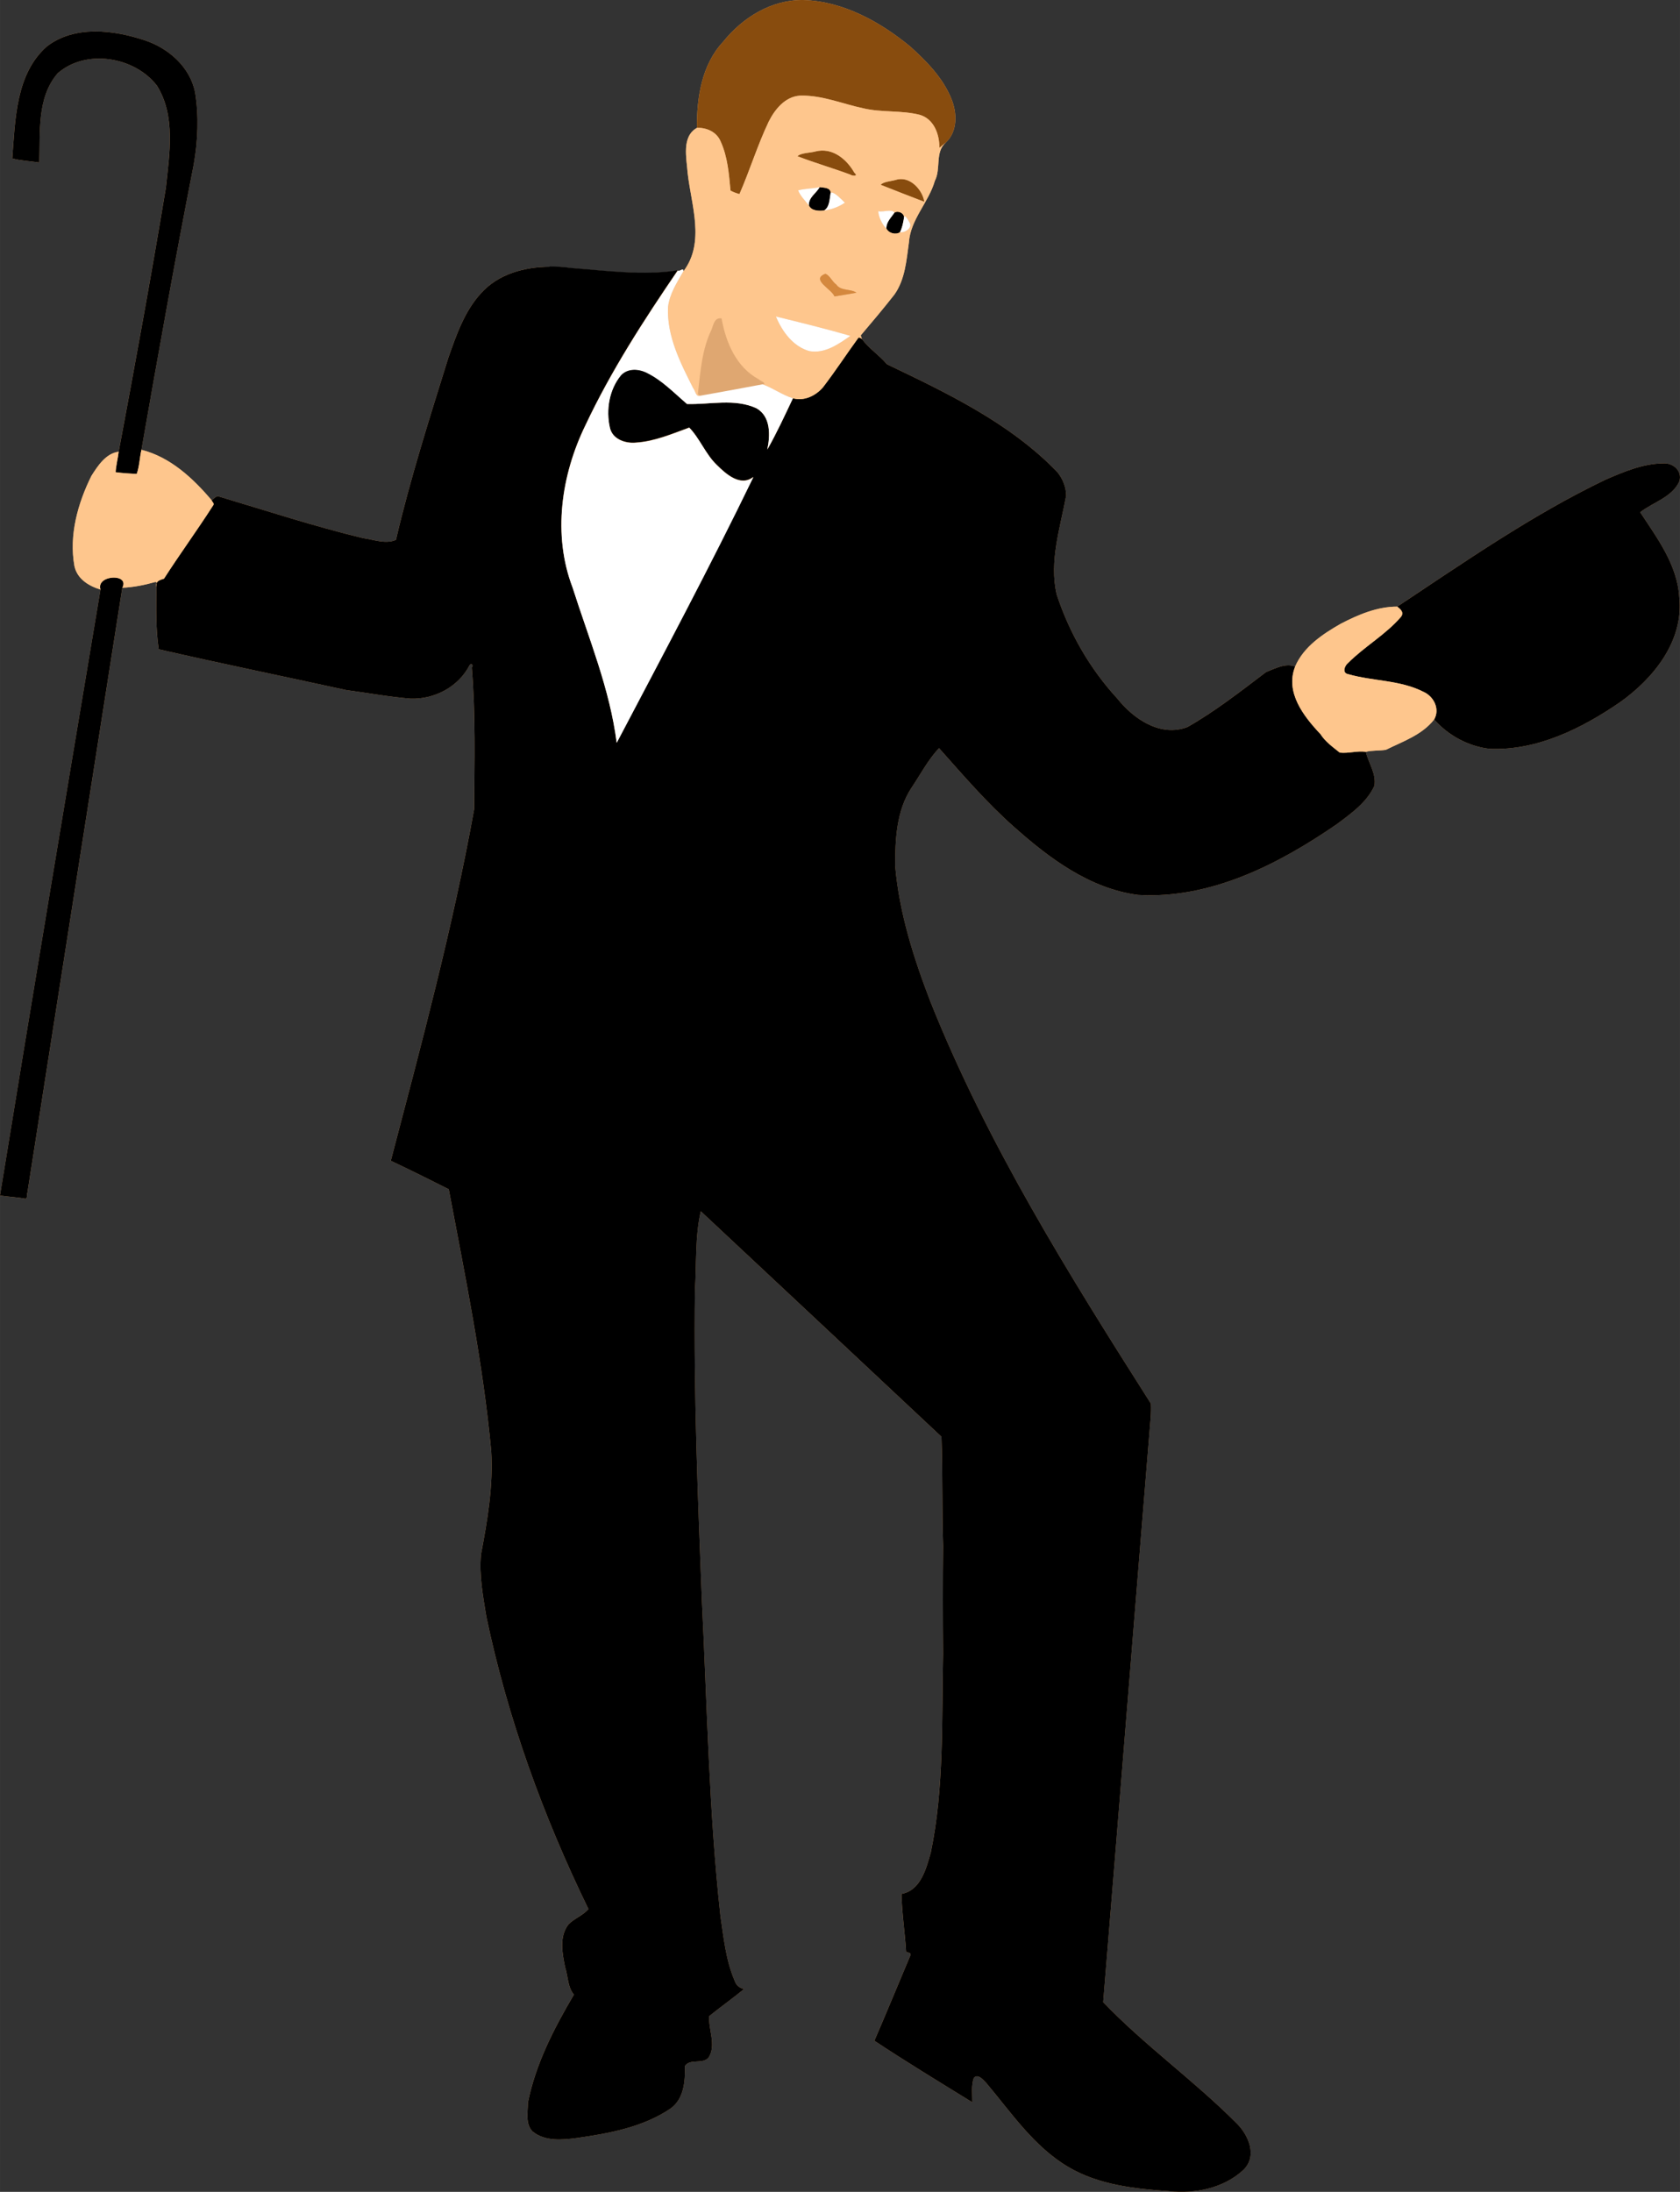 <?xml version="1.0" encoding="UTF-8" standalone="no"?>
<svg id="svg2" xmlns:rdf="http://www.w3.org/1999/02/22-rdf-syntax-ns#" xmlns="http://www.w3.org/2000/svg" height="2845.2pt" width="2180.7pt" version="1.1" xmlns:cc="http://creativecommons.org/ns#" xmlns:dc="http://purl.org/dc/elements/1.1/" viewBox="0 0 2180.707 2845.246">
<rect x="0" y="0" width="2180.707" height="2845.246" fill="#333333" stroke="none"/>
<g id="g4203" transform="translate(-156.1 -275.89)">
<path id="rect4200" d="m1199.1 275.9c-41.49-0.59-78.89 22.56-104.17 54.05-28 29.82-34.449 72.59-34.189 111.9-20.32 11.41-13.43 39.581-12.1 58.441 4.67 41.99 22.979 90.31-5.441 127.75 0.053-1.756-0.364-2.333-1.047-2.35-1.503-0.038-4.294 2.631-6.213 1.4-43.96 7.14-93.211 0.47-138.96-3.07-8.84-1.218-18.016-1.879-27.259-1.833-33.011 0.165-66.869 9.344-89.259 34.312-21.48 23.33-32.001 54.189-42.391 83.609-24.37 78.29-49.53 157.06-68.08 236.61-13.37 5.85-28.761-0.361-42.491-2.261-63.61-15.23-125.81-35.769-188.46-54.419-3.17 0.29-5.711 3.409-8.261 5.239-24.08-28.55-53.819-56.189-91.119-65.509 21.65-123.58 43.67-247.11 67.85-370.23 5.38-30.87 6.84-62.821 1.75-93.791-6.51-32.98-34.561-57.41-65.441-67.6-20.23-6.71-42.928-11.63-65.07-11.427-22.142 0.204-43.729 5.532-61.739 19.317-40.67 35.74-41.181 95.63-45.041 145.53 11.42 3.1 23.43 3.39 35.08 5.3 1.29-38.67-3.41-84.31 23.92-115.87 36.67-32.07 99.81-21.59 128.85 16.17 24.52 39.4 16.12 88.539 11.58 132.24-19 114.54-39.92 228.77-61.3 342.88-16.61 2.03-27.19 18.42-35.42 31.43-17.67 35.65-29.119 76.799-22.059 116.61 3.42 17.03 18.66 26.26 33.92 30.87-43.87 262.14-87.84 524.32-130.47 786.64 10.94 1.74 22.069 2.13 32.959 4.15 3.23-0.23 1.38-6.07 2.57-7.42 41.09-261.91 82.041-523.84 123.29-785.72 14.39-0.64 28.629-3.459 42.459-7.409 1.38-0.285 1.893 0.297 2.036 1.252-0.301 0.67-0.489 1.429-0.537 2.301 0 0.052-0.01 0.105-0.01 0.158-0.01 0.13-0.01 0.263 0 0.397 0 0.339 0.026 0.693 0.07 1.064 0.01 0.073 0.021 0.149 0.031 0.223 0.055 0.397 0.126 0.806 0.23 1.242-0.39 26.74-1.03 54.66 2.93 80.63 80.81 18.54 162.21 35.171 243.25 52.931 27.86 3.71 55.6 8.849 83.6 11.139 31.05 1.13 62.19-15.289 76.55-43.189 0.67-2.67 6.25-1.831 2.95 2.859 5.06 61.11 3.521 122.65 3.061 183.92-27.83 153.92-68.53 305.19-108.2 456.32 25.27 11.9 50.3 24.399 75.25 36.969 21.24 112.69 44.499 225.36 55.109 339.68 2.77 45.18-4.84 90.059-13.27 134.26-2.56 27.25 2.631 54.23 6.961 81 27.57 131.53 73.689 258.73 132.49 379.41-6.78 8.23-18.41 12.15-25.93 19.95-12.24 15.86-8 37.35-4.37 55.47 3.85 11.62 3.361 26.43 11.461 35.63-25.82 43.86-49.741 90.031-59.741 140.36 0.1 12.3-3.54 27.38 6.02 37.3 16.14 13.16 38.53 11.059 57.87 8.459 41.83-5.98 85.34-13.95 121-37.98 17.69-12.46 19.45-35.599 18.93-55.409 6.76-10.12 22.75-1.76 30.75-10.95 10.39-16.26-0.59-36.73 0.85-53.87 14.89-11.97 30.47-23.07 45.25-35.15-5.72-1.3-10.28-4.581-12.22-10.641-11.49-26.64-14.371-55.98-18.541-84.43-14.9-135.53-17.22-272.04-24-408.05-5.29-134.76-10.82-269.39-9.05-404.34 2.16-33.66-0.01-69.829 7.6-102.09 104.2 97.48 208.33 195.06 312.38 292.64 1.69 46.95 0.53 94.541 2.15 141.68-0.53 46.52-0.421 93.109-0.041 139.66-1.91 86.03 1.639 173.34-15.891 258.12-5.94 20.97-13.069 49.42-38.119 54.02 0.51 25.04 4.539 49.99 5.969 75.05 2.38 1.22 7.49 1.13 5.4 5.1-15.53 36.8-30.699 73.769-46.559 110.44 41.6 27.56 84.64 53.66 127.13 79.9 0.11-10.57-1.599-21.49 1.961-31.63 5.13-6.23 12.599 2.87 16.119 6.53 32.72 38.82 62.071 82.92 106.76 109.2 39.28 23.2 85.999 28.17 130.66 31.3 33.54 3.56 70.171-3.729 95.661-26.939 19.77-18.06 7.509-46.381-8.761-61.931-54.72-54.93-119.33-100.95-172.49-156.55 20.79-252.74 40.859-505.55 61.569-758.29 0.49-6.24 0.62-12.55 0.32-18.73-106.37-167.37-212.38-336.88-286.14-521.69-21.83-56.73-40.53-115.45-45.77-176.31 0-34.25 1.589-71.251 20.889-100.88 11.73-17.37 21.821-36.9 36.041-51.88 30.93 34.74 61.87 70.81 97 101.92 45.99 40.95 98.67 80.52 161.47 88.6 94.23 5.45 182.05-39.72 257.55-91.58 18.62-13.89 39.179-28.29 49.089-50.08 2.77-15.62-7.579-29.361-11.139-44.131 8.5-2.03 17.4-1.279 25.97-2.559 22.03-10.91 47.179-19.339 62.759-39.459 18.07 20.76 44.75 35.199 72.42 38.189 61.41 2.36 119.15-26.45 168.55-60.3 43.66-30.93 83.27-79.669 77.18-136.39-2.33-42-28.56-76.71-50.7-110.45 15.8-12.48 41.66-19.471 50.87-40.191 3.943-13.301-7.58-23.562-20.069-23.327-0.403 0.008-0.807 0.026-1.211 0.056-26.42 0.4-51.17 10.971-75.02 21.341-95.23 45.7-182.19 106.48-269.94 164.6-26.07 0.01-50.529 10.41-73.239 22.2-23.49 13.4-48.331 29.879-59.311 55.639-12.15-5.05-26.38 2.6-37.83 7.2-33.01 24.95-65.789 50.741-101.86 71.241-35.05 13.47-70.071-10.44-91.141-36.98-35.58-38.61-62.381-85.301-78.741-135.29-9.91-42.8 4.661-86.379 12.411-128.31-0.21-11.02-4.62-22.021-11.63-30.461-61.17-63.46-142.67-102.37-221.1-139.88-9.92-11.86-23.291-20.249-32.441-32.709-0.53-1.58-1.17-3.131-1.48-4.761 14.83-17.44 29.609-35.01 43.739-53.05 13.85-19.71 15.52-44.26 18.72-67.33 1.94-30.16 25.66-52.099 33.72-80.239 8.21-15.81-0.231-37.631 14.359-49.761 15.45-14.59 14.561-38.51 7.031-56.85-11.03-27.15-31.96-48.38-53.32-67.67-39.25-32.29-86.731-58.559-138.54-60.409z" fill="#dfa771"/>
<path id="path4184" fill="#884c0e" d="m1199.1 275.9c-41.49-0.59-78.89 22.56-104.17 54.05-28 29.82-34.449 72.59-34.189 111.9 12.47-0.47 25.59 5.239 30.73 17.659 9.11 19.87 10.809 42.231 12.809 63.731 3.59 2.12 7.61 3.439 11.62 4.589 13.5-30.91 23.4-63.44 37.92-93.97 7.96-15.96 21.259-32.439 40.359-33.819 28.41-0.95 55 10.619 82.35 16.409 24.13 5.74 49.53 2.379 73.52 8.509 18.34 5.42 25.57 25.32 25.38 42.9 2.78-2.4 5.58-4.76 8.5-7.03 15.45-14.59 14.561-38.51 7.031-56.85-11.03-27.15-31.96-48.38-53.32-67.67-39.25-32.29-86.731-58.559-138.54-60.409zm23.536 195.44c-2.614 0.073-5.289 0.438-8.016 1.13-6.92 2.01-18.891 1.64-23.391 6.22 22.5 8.7 45.781 15.42 68.431 23.8 1.65 1.51 11.729 3.21 5.369-2.45-8.803-15.479-24.097-29.213-42.394-28.7zm102.84 36.994c-2.228 0.02-4.508 0.38-6.817 1.136-6.3 1.83-15.591 2.1-19.461 6.3 18.82 7.5 37.741 14.839 56.661 22.089-1.794-13.186-14.789-29.664-30.383-29.525z"/>
<path id="path4186" d="m278.78 316.72c-22.142 0.204-43.729 5.532-61.739 19.317-40.67 35.74-41.181 95.63-45.041 145.53 11.42 3.1 23.43 3.39 35.08 5.3 1.29-38.67-3.41-84.31 23.92-115.87 36.67-32.07 99.81-21.59 128.85 16.17 24.52 39.4 16.12 88.539 11.58 132.24-19 114.54-39.92 228.77-61.3 342.88-1.04 8.89-3.4 17.599-3.97 26.559 9.08 1.22 18.241 1.87 27.411 2.18 3.59-9.98 3.75-20.939 6.12-31.259 21.65-123.58 43.67-247.11 67.85-370.23 5.38-30.87 6.84-62.821 1.75-93.791-6.51-32.98-34.561-57.41-65.441-67.6-20.23-6.71-42.928-11.63-65.07-11.427zm941.36 202.09c-4.57 8.04-14.73 13.43-14.02 23.77 2.98 7.13 13.23 7.38 19.8 6.55 7.29-4.62 6.97-15.279 8.4-22.859 0.01-7.15-9.36-6.711-14.18-7.461zm101.46 32.028c-1.547-0.096-3.086 0.218-4.381 1.033-4.34 6.48-10.82 12.23-10.53 20.7 2.95 6.1 11.96 8.499 17.6 4.809 2.77-5.34 3.959-11.299 5.009-17.159 1.65-5.13-3.057-9.096-7.698-9.383zm-451.85 71.35c-33.011 0.165-66.869 9.344-89.259 34.312-21.48 23.33-32.001 54.189-42.391 83.609-24.37 78.29-49.53 157.06-68.08 236.61-13.37 5.85-28.761-0.361-42.491-2.261-63.61-15.23-125.81-35.769-188.46-54.419-3.17 0.29-5.711 3.409-8.261 5.239 0.7 2.24 4.02 4.321 1.95 6.661-20.57 32.16-43.15 62.96-63.78 95.1-5.61 1.84-11.62 3.289-9.78 11.039-0.39 26.74-1.03 54.66 2.93 80.63 80.81 18.54 162.21 35.171 243.25 52.931 27.86 3.71 55.6 8.849 83.6 11.139 31.05 1.13 62.19-15.289 76.55-43.189 0.67-2.67 6.25-1.831 2.95 2.859 5.06 61.11 3.521 122.65 3.061 183.92-27.83 153.92-68.53 305.19-108.2 456.32 25.27 11.9 50.3 24.399 75.25 36.969 21.24 112.69 44.499 225.36 55.109 339.68 2.77 45.18-4.84 90.059-13.27 134.26-2.56 27.25 2.631 54.23 6.961 81 27.57 131.53 73.689 258.73 132.49 379.41-6.78 8.23-18.41 12.15-25.93 19.95-12.24 15.86-8 37.35-4.37 55.47 3.85 11.62 3.361 26.43 11.461 35.63-25.82 43.86-49.741 90.031-59.741 140.36 0.1 12.3-3.54 27.38 6.02 37.3 16.14 13.16 38.53 11.059 57.87 8.459 41.83-5.98 85.34-13.95 121-37.98 17.69-12.46 19.45-35.599 18.93-55.409 6.76-10.12 22.75-1.76 30.75-10.95 10.39-16.26-0.59-36.73 0.85-53.87 14.89-11.97 30.47-23.07 45.25-35.15-5.72-1.3-10.28-4.581-12.22-10.641-11.49-26.64-14.371-55.98-18.541-84.43-14.9-135.53-17.22-272.04-24-408.05-5.29-134.76-10.82-269.39-9.05-404.34 2.16-33.66-0.01-69.829 7.6-102.09 104.2 97.48 208.33 195.06 312.38 292.64 1.69 46.95 0.53 94.541 2.15 141.68 0.325 11.588 0.558 23.206 0.708 34.842-0.149-11.636-0.383-23.255-0.708-34.842-0.53 46.52-0.421 93.109-0.041 139.66-1.91 86.03 1.639 173.34-15.891 258.12-5.94 20.97-13.069 49.42-38.119 54.02 0.51 25.04 4.539 49.99 5.969 75.05 2.38 1.22 7.49 1.13 5.4 5.1-15.53 36.8-30.699 73.769-46.559 110.44 41.6 27.56 84.64 53.66 127.13 79.9 0.11-10.57-1.599-21.49 1.961-31.63 5.13-6.23 12.599 2.87 16.119 6.53 32.72 38.82 62.071 82.92 106.76 109.2 39.28 23.2 85.999 28.17 130.66 31.3 33.54 3.56 70.171-3.729 95.661-26.939 19.77-18.06 7.509-46.381-8.761-61.931-54.72-54.93-119.33-100.95-172.49-156.55 20.79-252.74 40.859-505.55 61.569-758.29 0.49-6.24 0.62-12.55 0.32-18.73-106.37-167.37-212.38-336.88-286.14-521.69-21.83-56.73-40.53-115.45-45.77-176.31 0-34.25 1.589-71.251 20.889-100.88 11.73-17.37 21.821-36.9 36.041-51.88 30.93 34.74 61.87 70.81 97 101.92 45.99 40.95 98.67 80.52 161.47 88.6 94.23 5.45 182.05-39.72 257.55-91.58 18.62-13.89 39.179-28.29 49.089-50.08 2.77-15.62-7.579-29.361-11.139-44.131-11.15-1.62-22.551 2.331-33.841 1.041-9.01-7.3-18.66-14.03-25-23.97-21.76-23.08-46.16-54.21-32.9-87.72-12.15-5.05-26.38 2.6-37.83 7.2-33.01 24.95-65.789 50.741-101.86 71.241-35.05 13.47-70.071-10.44-91.141-36.98-35.58-38.61-62.381-85.301-78.741-135.29-9.91-42.8 4.661-86.379 12.411-128.31-0.21-11.02-4.62-22.021-11.63-30.461-61.17-63.46-142.67-102.37-221.1-139.88-9.92-11.86-23.291-20.249-32.441-32.709-1.39-0.81-2.78-2.46-4.52-1.73-15.5 21.27-29.88 43.359-45.9 64.239-9.36 11.09-24.539 18.48-39.109 14.42-10.63 22.39-20.98 45.02-33.25 66.53 3.86-18.32 4.699-42.92-14.041-53.55-28.19-13.09-60.32-4.689-90.12-5.539-16.8-14.47-32.2-30.83-52.1-40.64-10.68-5.48-25.181-6.43-33.891 3.17-15.19 18.54-19.549 45.05-14.269 68 3.25 14.97 19.99 20.74 33.7 19.42 24.29-1.54 46.79-11.3 69.33-19.5 13.71 14.12 21.209 34.499 35.639 48.359 12.05 11.96 30.751 28.83 47.631 15.67-56.36 116.32-117.29 230.61-177.48 345.08-8.86-69.8-36.08-135.04-57.28-201.63-26.11-68.38-14.77-145.9 16.72-210.53 33.3-70.73 75.9-136.55 119.87-201-43.96 7.14-93.211 0.47-138.96-3.07-8.84-1.218-18.016-1.879-27.259-1.833zm1446.2 255.14c-0.403 0.008-0.807 0.027-1.211 0.056-26.42 0.4-51.17 10.971-75.02 21.341-95.23 45.7-182.19 106.48-269.94 164.6 3.99 3.26 9.221 7.219 4.991 13.109-19.97 23.36-47.49 38.57-69.05 60.3-4.32 3.39-7.68 12.92 0.32 14.27 32.1 9.26 67.59 7.439 97.9 23.009 13.36 5.91 21.489 22.391 13.759 35.781 18.07 20.76 44.75 35.199 72.42 38.189 61.41 2.36 119.15-26.45 168.55-60.3 43.66-30.93 83.27-79.669 77.18-136.39-2.33-42-28.56-76.71-50.7-110.45 15.8-12.48 41.66-19.471 50.87-40.191 3.943-13.301-7.58-23.562-20.069-23.327zm-2012.1 148.27c-9.546-0.019-20.562 5.393-17.322 15.556-43.87 262.14-87.84 524.32-130.47 786.64 10.94 1.74 22.069 2.13 32.959 4.15 3.23-0.23 1.38-6.07 2.57-7.42 41.09-261.91 82.041-523.84 123.29-785.72 4.673-8.944-2.605-13.189-11.028-13.206z"/>
<path id="path4188" fill="#fec68d" d="m1196.9 399.99c-0.884 0.006-1.772 0.023-2.659 0.053-19.1 1.38-32.399 17.859-40.359 33.819-14.52 30.53-24.42 63.06-37.92 93.97-4.01-1.15-8.03-2.469-11.62-4.589-2-21.5-3.699-43.861-12.809-63.731-5.14-12.42-18.26-18.129-30.73-17.659-20.32 11.41-13.43 39.581-12.1 58.441 4.67 41.99 22.979 90.31-5.441 127.75-8.36 14.6-17.94 29.27-19.98 46.38-1.73 37.78 16.19 72.73 32.77 105.53 2.81 3.12 3.26 11.869 9.23 9.609-1.65-0.49-3.69-1.359-3.22-3.469 3.31-27.98 5.131-56.681 17.691-82.381 2.4-6.31 3.86-16.139 12.97-14.409 5.53 30.95 19.04 63.11 48.08 78.87 1.78 1.92 12.08 5.789 5.22 6.589 13.59 4.83 25.47 13.761 39.38 18.141 14.57 4.06 29.749-3.33 39.109-14.42 16.02-20.88 30.4-42.969 45.9-64.239 1.74-0.73 3.13 0.92 4.52 1.73-0.53-1.58-1.17-3.131-1.48-4.761 14.83-17.44 29.609-35.01 43.739-53.05 13.85-19.71 15.52-44.26 18.72-67.33 1.94-30.16 25.66-52.099 33.72-80.239 8.21-15.81-0.231-37.631 14.359-49.761-2.92 2.27-5.72 4.63-8.5 7.03 0.19-17.58-7.04-37.48-25.38-42.9-23.99-6.13-49.39-2.769-73.52-8.509-26.495-5.609-52.276-16.642-79.691-16.462zm25.797 71.353c18.297-0.513 33.591 13.221 42.394 28.7 6.36 5.66-3.719 3.96-5.369 2.45-22.65-8.38-45.931-15.1-68.431-23.8 4.5-4.58 16.471-4.21 23.391-6.22 2.726-0.691 5.402-1.056 8.016-1.13zm102.84 36.994c15.594-0.139 28.589 16.339 30.383 29.525-18.92-7.25-37.841-14.589-56.661-22.089 3.87-4.2 13.161-4.47 19.461-6.3 2.309-0.756 4.59-1.116 6.817-1.136zm-105.37 10.475c4.82 0.75 14.19 0.311 14.18 7.461 3.93-2.47 13.82 8.13 18.53 12.73-7.34 5.21-17.51 9.11-26.93 10.13-6.57 0.83-16.82 0.58-19.8-6.55-4.44-5.73-11.42-12.57-13.93-19.58 8.52-2.42 18.76-2.201 27.95-4.191zm90.458 30.612c2.871-0.035 5.324 0.48 6.622 2.448 4.565-2.873 12.168 0.491 12.406 6.011 1.228-4.042 5.4 3.652 7.064 6.609 4.67 6.99-5.85 13.899-12.4 12.889-5.64 3.69-14.65 1.291-17.6-4.809-4.49-4.02-10.241-14.36-10.511-22.58 3.688 1.075 9.634-0.51 14.419-0.569zm19.028 8.459c-0.167 0.55-0.282 1.312-0.327 2.339 0.261-0.813 0.359-1.595 0.327-2.339zm-102.22 73.428c5.6 1.71 8.971 10.34 14.241 13.95 5.84 8.68 19.39 5.38 26.15 10.62-9.49 1.66-19.01 3.31-28.5 4.8-3.66-9.7-31.421-21.91-11.891-29.37zm-64.2 55.45c32.25 7.89 65.25 15.99 96.75 25.13-15.68 10.86-33.241 23.471-53.491 19.761-21.14-6.02-35.149-25.491-43.259-44.891zm-823.55 173.02c-2.37 10.32-2.53 21.279-6.12 31.259-9.17-0.31-18.331-0.96-27.411-2.18 0.57-8.96 2.93-17.669 3.97-26.559-16.61 2.03-27.19 18.42-35.42 31.43-17.67 35.65-29.119 76.799-22.059 116.61 3.42 17.03 18.66 26.26 33.92 30.87-6.1-19.13 38.32-21.43 28.35-2.35 14.39-0.64 28.629-3.459 42.459-7.409 1.38-0.285 1.893 0.297 2.036 1.252 1.464-3.249 5.611-4.355 9.564-5.652 20.63-32.14 43.21-62.94 63.78-95.1 2.07-2.34-1.25-4.421-1.95-6.661-24.08-28.55-53.819-56.189-91.119-65.509zm19.725 172.92c-0.614 1.362-0.759 3.098-0.216 5.388-0.25-1.483 0.44-3.894 0.216-5.388zm1610.4 30.628c-26.07 0.01-50.529 10.41-73.239 22.2-23.49 13.4-48.331 29.879-59.311 55.639-13.26 33.51 11.14 64.64 32.9 87.72 6.34 9.94 15.99 16.67 25 23.97 11.29 1.29 22.691-2.661 33.841-1.041 8.5-2.03 17.4-1.279 25.97-2.559 22.03-10.91 47.179-19.339 62.759-39.459 7.73-13.39-0.399-29.871-13.759-35.781-30.31-15.57-65.8-13.749-97.9-23.009-8-1.35-4.64-10.88-0.32-14.27 21.56-21.73 49.08-36.94 69.05-60.3 4.23-5.89-1.001-9.849-4.991-13.109z"/>
<path id="path4190" fill="#fff" d="m1220.1 518.81c-9.19 1.99-19.43 1.771-27.95 4.191 2.51 7.01 9.49 13.85 13.93 19.58-0.71-10.34 9.45-15.73 14.02-23.77zm15.433 7.095c-0.464 0.018-0.885 0.134-1.253 0.366-1.43 7.58-1.11 18.239-8.4 22.859 9.42-1.02 19.59-4.92 26.93-10.13-4.268-4.169-12.791-13.265-17.277-13.095zm75.025 23.517c-4.785 0.058-10.731 1.644-14.419 0.569 0.27 8.22 6.021 18.56 10.511 22.58-0.29-8.47 6.19-14.22 10.53-20.7-1.298-1.969-3.751-2.483-6.622-2.448zm19.966 7.312c-0.679 0.092-1.16 1.076-1.264 3.486-1.05 5.86-2.239 11.819-5.009 17.159 6.55 1.01 17.07-5.899 12.4-12.889-1.358-2.415-4.391-7.992-6.127-7.756zm-288.38 68.956c-1.503-0.038-4.294 2.631-6.213 1.4-43.97 64.45-86.57 130.27-119.87 201-31.49 64.63-42.83 142.15-16.72 210.53 21.2 66.59 48.42 131.83 57.28 201.63 60.19-114.47 121.12-228.76 177.48-345.08-16.88 13.16-35.581-3.71-47.631-15.67-14.43-13.86-21.929-34.239-35.639-48.359-22.54 8.2-45.04 17.96-69.33 19.5-13.71 1.32-30.45-4.45-33.7-19.42-5.28-22.95-0.921-49.46 14.269-68 8.71-9.6 23.211-8.65 33.891-3.17 19.86 9.81 35.259 26.171 51.959 40.291 29.8 0.85 61.93-7.551 90.12 5.539 18.74 10.63 17.901 35.23 14.041 53.55 12.27-21.51 22.62-44.14 33.25-66.53-13.91-4.38-25.79-13.311-39.38-18.141-26.88 5.13-53.811 9.98-80.741 14.8-5.97 2.26-6.42-6.489-9.23-9.609-16.58-32.8-34.5-67.75-32.77-105.53 2.04-17.11 11.62-31.78 19.98-46.38 0.053-1.756-0.364-2.333-1.047-2.35zm121.1 61.05c8.11 19.4 22.119 38.871 43.259 44.891 20.25 3.71 37.811-8.901 53.491-19.761-31.5-9.14-64.5-17.24-96.75-25.13z"/>
<path id="path4192" opacity="0.98" d="m1227.4 631.31c5.6 1.71 8.97 10.34 14.24 13.95 5.84 8.68 19.39 5.38 26.15 10.62-9.49 1.66-19.01 3.31-28.5 4.8-3.66-9.7-31.42-21.91-11.89-29.37z" fill="#d4883d"/>
</g>
</svg>

